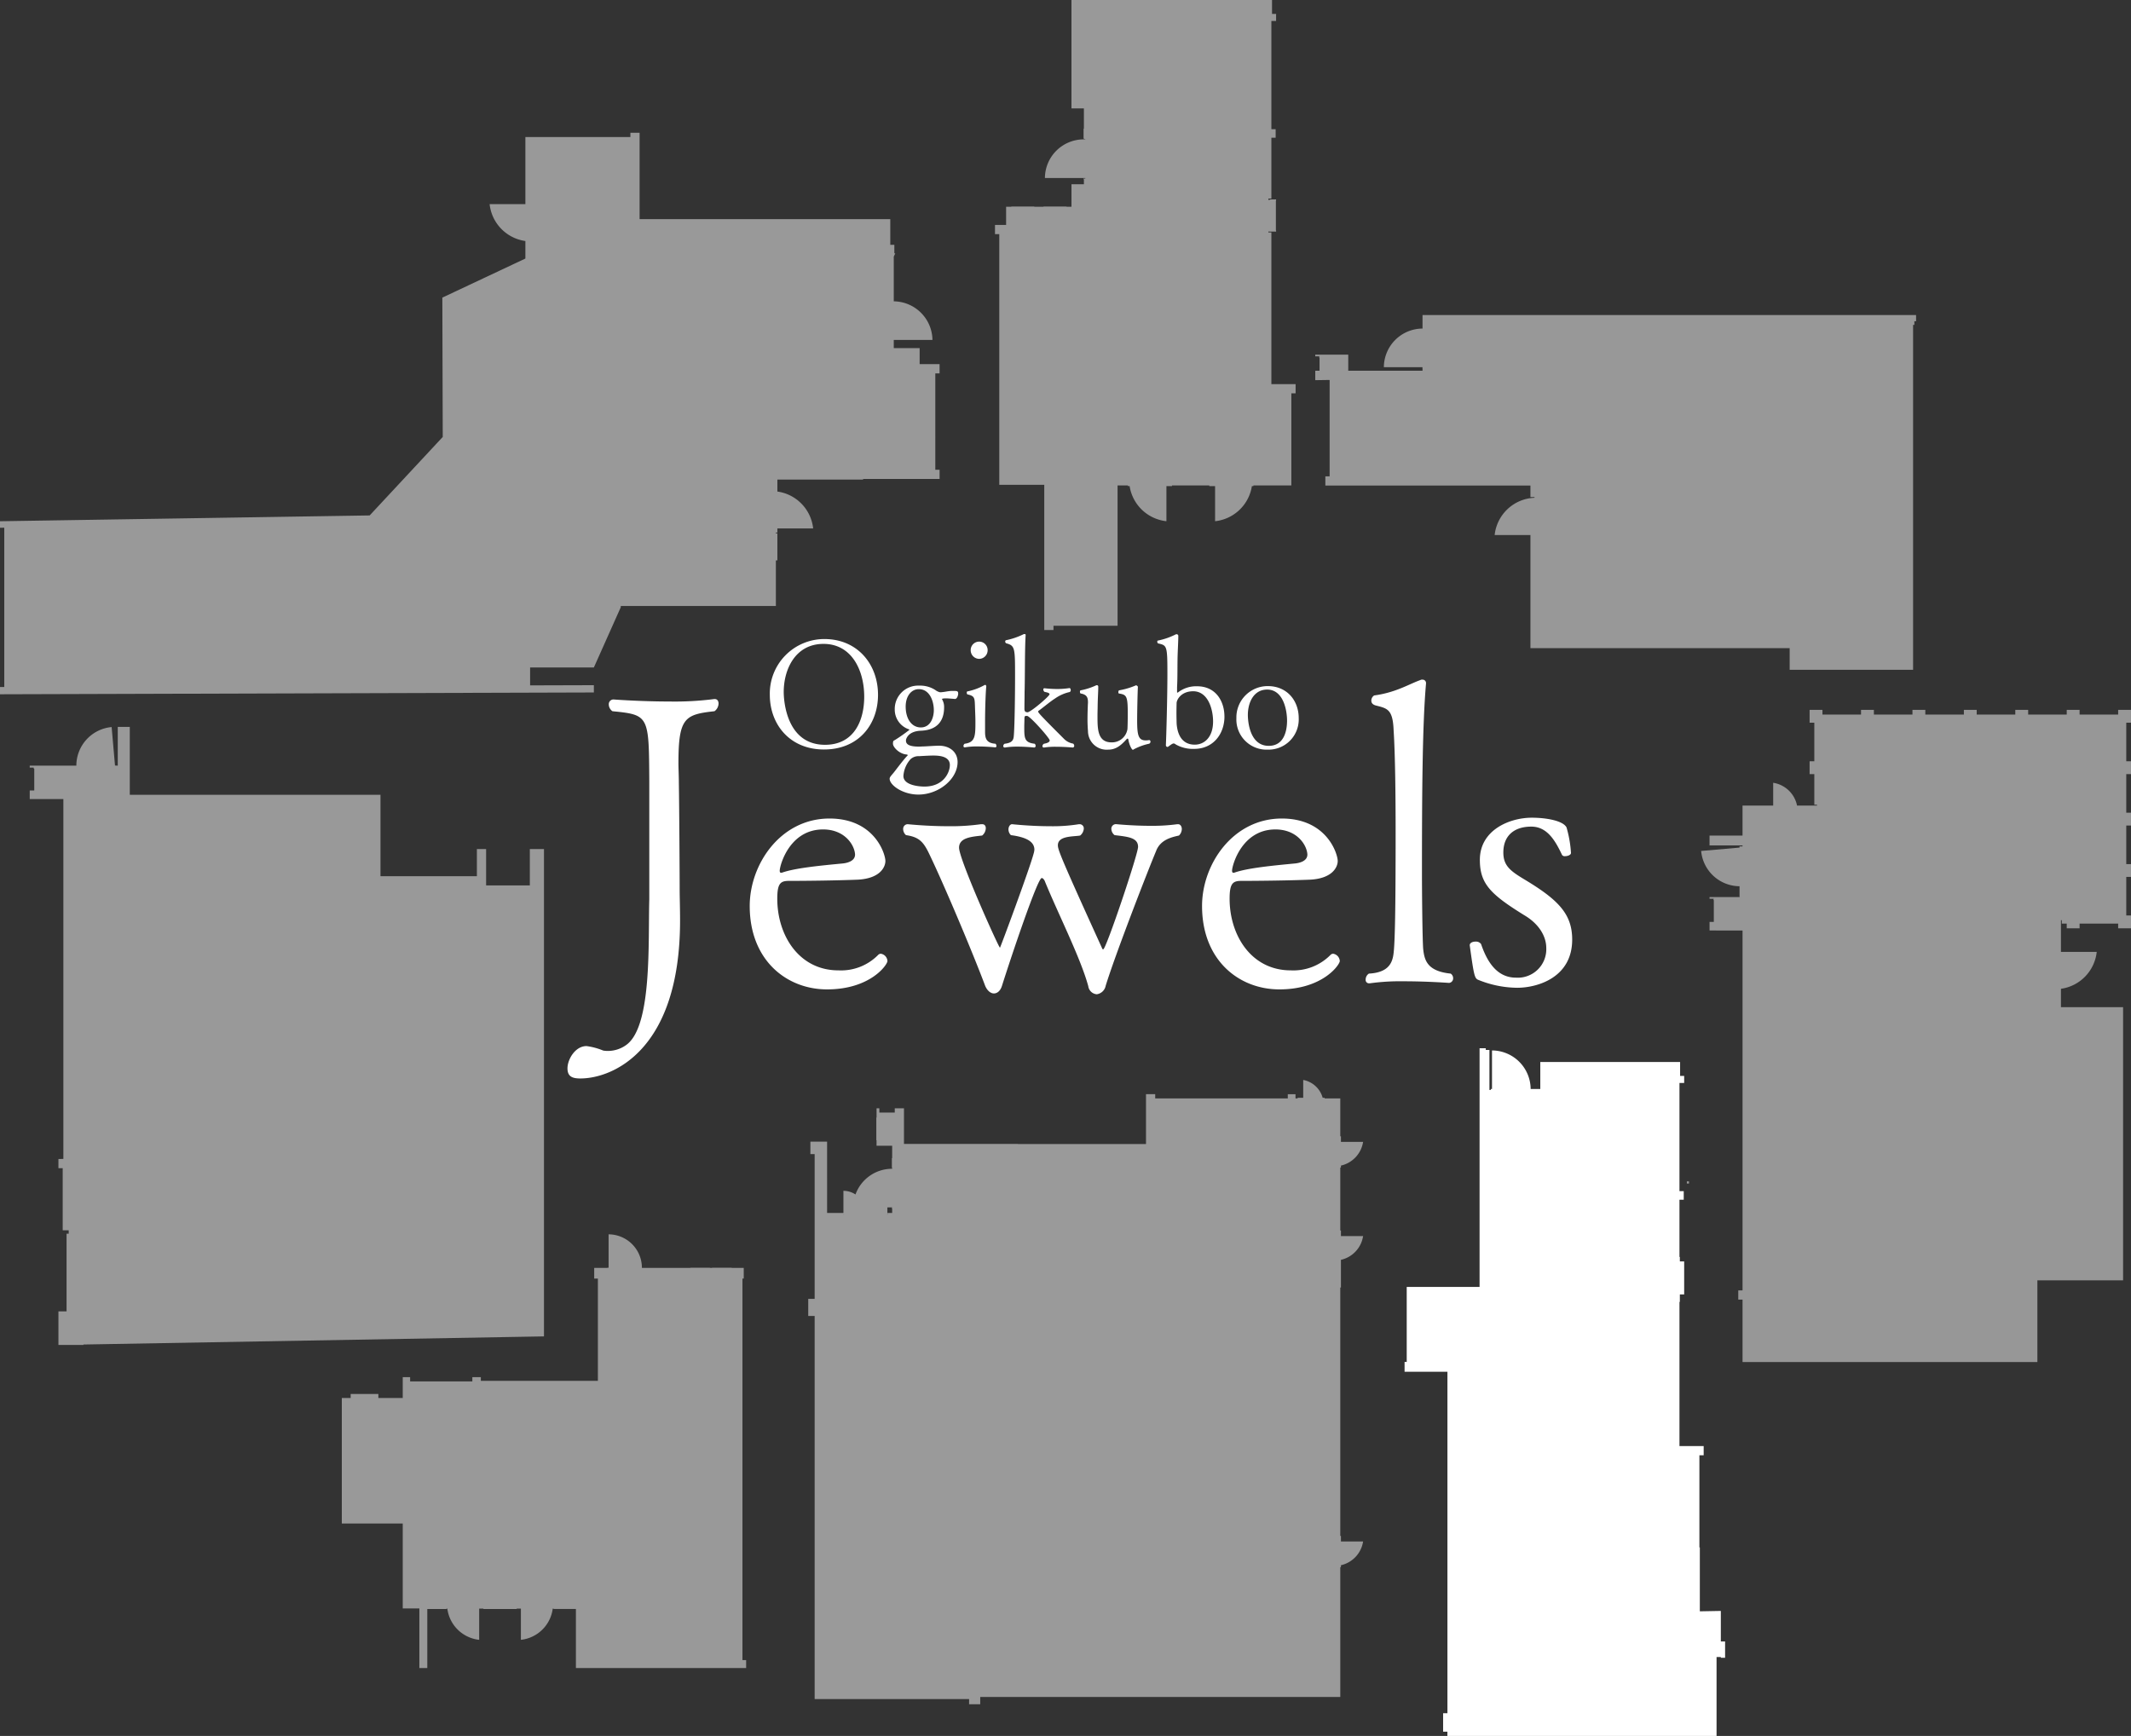 <svg id="tab07-box" xmlns="http://www.w3.org/2000/svg" xmlns:xlink="http://www.w3.org/1999/xlink" width="448.904" height="365.753" viewBox="0 0 448.904 365.753">
  <rect x="0" y="0" width="448.904" height="365.753" fill="#333333" stroke="none"/>
  <defs>
    <clipPath id="clip-path">
      <rect id="長方形_35872" data-name="長方形 35872" width="85.172" height="91.386" transform="translate(72.005 260.066)" fill="none"/>
    </clipPath>
    <clipPath id="clip-path-2">
      <rect id="長方形_35873" data-name="長方形 35873" width="197.927" height="118.303" transform="translate(0 27.977)" fill="none"/>
    </clipPath>
    <clipPath id="clip-path-3">
      <rect id="長方形_35874" data-name="長方形 35874" width="90.55" height="137.42" transform="translate(358.354 149.561)" fill="none"/>
    </clipPath>
    <clipPath id="clip-path-4">
      <rect id="長方形_35876" data-name="長方形 35876" width="349.534" height="130.222" transform="translate(6.262 153.16)" fill="none"/>
    </clipPath>
    <clipPath id="clip-path-5">
      <rect id="長方形_35877" data-name="長方形 35877" width="126.565" height="74.748" transform="translate(277.064 66.374)" fill="none"/>
    </clipPath>
    <clipPath id="clip-path-6">
      <rect id="長方形_35878" data-name="長方形 35878" width="63.328" height="132.748" transform="translate(209.594)" fill="none"/>
    </clipPath>
    <clipPath id="clip-path-7">
      <rect id="長方形_35879" data-name="長方形 35879" width="116.884" height="131.537" transform="translate(170.257 227.539)" fill="none"/>
    </clipPath>
    <clipPath id="clip-path-8">
      <rect id="長方形_35880" data-name="長方形 35880" width="67.525" height="144.89" transform="translate(295.879 220.863)" fill="none"/>
    </clipPath>
  </defs>
  <g id="グループ_79266" data-name="グループ 79266">
    <g id="グループ_79261" data-name="グループ 79261">
      <g id="グループ_79265" data-name="グループ 79265">
        <path id="パス_33970" data-name="パス 33970" d="M173.578,157.913c-7.268,0-11.412-5.354-11.412-11.507a11.479,11.479,0,0,1,11.507-11.761c6.917,0,11.284,5.259,11.284,11.761,0,6.184-4.048,11.507-11.379,11.507m-.1-22.249c-5.961,0-8.383,5.387-8.383,10.136,0,1.914.6,11.125,8.7,11.125,6.183,0,8.255-5.2,8.255-10.136,0-5.579-2.645-11.125-8.574-11.125" fill="#fff"/>
        <path id="パス_33971" data-name="パス 33971" d="M201.847,146.088c0,.478-.255,1.179-.67,1.179h-.032c-1.147-.1-1.625-.128-1.912-.128-.032,0-.8,0-.8.16a.1.1,0,0,0,.032.064,3.162,3.162,0,0,1,.414,1.689c0,2.582-1.211,4.781-4.941,4.909-2.645.127-3.028,1.689-3.091,1.912v.192c0,.828.828,1.243,2.773,1.243.255,0,.51-.032.8-.032,1.02-.032,2.55-.16,3.442-.16,2.327.032,3.857,1.435,3.857,3.443,0,3.57-3.952,6.853-8.256,6.853-3.283,0-6.056-1.976-6.056-3.347,0-.318.351-.669.637-1.02.447-.478,1.945-2.613,3.156-3.889l.032-.031c0-.1-.191-.16-.287-.16-1.5-.127-2.837-1.53-2.837-2.263,0-.574.1-.637.383-.765a35.937,35.937,0,0,0,3.092-2.167q0-.048-.1-.1a4.376,4.376,0,0,1-3-4.176,4.927,4.927,0,0,1,5.164-5.036,5.87,5.87,0,0,1,3.378.924,2.537,2.537,0,0,0,1.02.478c.893-.031,1.562-.255,2.423-.286h.287c.8,0,1.084,0,1.084.51M200.093,161.2c0-1.786-2.04-2.009-3.474-2.009-.829,0-1.817.064-2.964.128a2.528,2.528,0,0,0-1.849.637,5.873,5.873,0,0,0-1.5,3.539c0,1.976,3.347,2.231,4.43,2.231,4.08,0,5.355-3.028,5.355-4.526m-6.534-16c-1.562,0-2.773,1.434-2.773,3.666,0,2.613,1.275,4.4,3.187,4.4,2.072,0,2.742-2.136,2.742-3.634,0-1.881-.861-4.431-3.156-4.431" fill="#fff"/>
        <path id="パス_33972" data-name="パス 33972" d="M209.908,157.148c0,.192-.1.319-.223.319-.032,0-1.785-.191-3.7-.191a14.84,14.84,0,0,0-2.741.191h-.064c-.127,0-.223-.127-.223-.287a.605.605,0,0,1,.255-.478c2.263-.287,2.263-1.689,2.263-4.686,0-1.051-.064-2.1-.1-3.378-.064-1.562-.064-2.008-1.562-2.327-.1-.032-.16-.192-.16-.351s.032-.287.16-.287a12.639,12.639,0,0,0,3.6-1.339c.031-.031.063-.031.127-.031.128,0,.223.159.223.35-.1.765-.255,4.176-.255,7.65v1.849c0,1.307.191,2.423,2.2,2.55a.692.692,0,0,1,.191.446m-3.634-18.328a1.817,1.817,0,0,1-1.785-1.849,1.785,1.785,0,0,1,3.57,0,1.817,1.817,0,0,1-1.785,1.849" fill="#fff"/>
        <path id="パス_33973" data-name="パス 33973" d="M226.29,157.117c0,.223-.127.383-.319.383,0,0-1.689-.16-3.474-.16a15.789,15.789,0,0,0-2.55.16h-.064a.268.268,0,0,1-.287-.287.605.605,0,0,1,.319-.51c.159-.032,1.211-.192,1.211-.7,0-.478-4.08-5.068-4.749-5.163h-.1a.824.824,0,0,0-.319.031c-.127.1-.159.319-.159.67,0,.574-.032,1.115-.032,1.625,0,2.391.032,3.284,2.2,3.539a.626.626,0,0,1,.192.446.325.325,0,0,1-.287.351s-1.753-.192-3.6-.192a16.012,16.012,0,0,0-2.582.192h-.064a.3.3,0,0,1-.287-.319.6.6,0,0,1,.287-.478c1.721-.192,1.881-.893,1.944-1.754.192-2.454.256-9.4.256-12.3,0-6.152,0-6.6-1.849-7.109a.4.4,0,0,1-.223-.382.258.258,0,0,1,.255-.287,15.309,15.309,0,0,0,3.6-1.243.468.468,0,0,1,.223-.032c.127,0,.223.032.223.191v.032c-.191,2.869-.128,8.861-.223,12.017,0,1.243-.032,2.3-.032,3.538,0,.478.223.67.478.67a1.361,1.361,0,0,1,.159.032c.67,0,4.654-3.411,4.654-3.794,0-.318-.606-.414-1.052-.51a.618.618,0,0,1-.255-.51.226.226,0,0,1,.223-.255,24.766,24.766,0,0,0,2.742.16,16.367,16.367,0,0,0,2.518-.192h.032c.159,0,.255.224.255.447a.387.387,0,0,1-.223.382,8.6,8.6,0,0,0-3.092,1.371c-1.02.637-2.837,2.167-3.411,2.55a.229.229,0,0,0-.127.223c0,.255,1.083,1.371,5.387,5.674a3.53,3.53,0,0,0,1.976,1.052.6.6,0,0,1,.223.446" fill="#fff"/>
        <path id="パス_33974" data-name="パス 33974" d="M238.783,157.914a.17.17,0,0,1-.129.064c-.286,0-.828-1.243-.956-2.136-.032-.159-.094-.223-.159-.223s-.128.032-.223.127c-1.115,1.244-2.2,2.2-3.857,2.2a3.934,3.934,0,0,1-4.271-3.921c-.064-.733-.1-1.562-.1-2.391,0-1.083.032-2.135.064-2.868,0-.287.032-.542.032-.8,0-.988-.224-1.626-1.53-1.849-.1-.032-.16-.191-.16-.351s.032-.287.16-.318a13.938,13.938,0,0,0,3.187-1.02.462.462,0,0,1,.223-.064.284.284,0,0,1,.287.287v.255c0,.765-.1,2.072-.126,3.952,0,.351-.033,1.18-.033,2.04,0,2.678,0,5.515,2.964,5.515a3.3,3.3,0,0,0,3.347-2.805c.032-.478.064-1.881.064-3.315,0-3.666-.255-3.921-1.849-4.176-.1,0-.128-.159-.128-.287,0-.191.064-.351.16-.382a15.444,15.444,0,0,0,3.538-1.052h.032c.1,0,.382.159.382.35-.063.893-.158,5.26-.158,7.045,0,3.219.286,4.207,1.848,4.207a4.731,4.731,0,0,0,.669-.063h.032a.289.289,0,0,1,.255.318.451.451,0,0,1-.287.447,12.308,12.308,0,0,0-3.282,1.211" fill="#fff"/>
        <path id="パス_33975" data-name="パス 33975" d="M257.936,150.965c0,3.633-2.327,6.821-6.375,6.821a7.288,7.288,0,0,1-3.921-.957.683.683,0,0,0-.414-.19,1.17,1.17,0,0,0-.35.127c-.256.16-.383.255-.734.511a.345.345,0,0,1-.223.1.358.358,0,0,1-.319-.382v-.032c.064-1.276.319-9.851.319-15.015,0-5.9-.1-5.959-1.912-6.375-.16-.032-.223-.222-.223-.381,0-.1.032-.223.127-.223a14.83,14.83,0,0,0,3.761-1.307.4.4,0,0,1,.192-.033.345.345,0,0,1,.35.319c0,1.308-.127,3.155-.159,4.814-.032,2.359,0,4.238-.1,6.024v.989c0,.1,0,.158.064.158a.547.547,0,0,0,.159-.063,6.218,6.218,0,0,1,3.985-1.275c3.984,0,5.769,3.187,5.769,6.375m-6.6-5.324c-2.391,0-3.411,1.627-3.474,2.455,0,.224-.032,1.147-.032,2.1,0,.924.032,1.881.032,2.135.127,2.328,1.083,4.559,3.825,4.559,2.008,0,3.857-1.563,3.857-4.878,0-2.581-1.052-6.375-4.208-6.375" fill="#fff"/>
        <path id="パス_33976" data-name="パス 33976" d="M267.018,157.946a6.356,6.356,0,0,1-6.567-6.63,6.594,6.594,0,0,1,6.63-6.758c4.017,0,6.5,3.028,6.5,6.758a6.375,6.375,0,0,1-6.566,6.63m-.1-12.655c-2.741,0-4.048,2.614-4.048,5.355,0,1.02.255,6.5,4.4,6.5,3.155,0,3.857-3.028,3.857-5.323,0-1.945-.67-6.535-4.208-6.535" fill="#fff"/>
        <path id="パス_33977" data-name="パス 33977" d="M142.917,160.685c0,1.28.085,2.645.085,4.18.086,4.863.171,19.025.171,22.437,0,1.792.085,4.01.085,6.655,0,27.47-14.332,33.271-20.987,33.271-1.62,0-2.729-.341-2.729-2.133,0-1.876,1.621-4.692,4.009-4.692a13.982,13.982,0,0,1,3.5.939,5.269,5.269,0,0,0,1.109.085,6.58,6.58,0,0,0,4.01-1.45c5.2-4.266,4.351-21.5,4.606-30.542V164.78c-.085-13.991,0-14.162-7.763-14.93a1.783,1.783,0,0,1-.768-1.45.984.984,0,0,1,1.024-1.024s5.631.427,11.688.427a65.312,65.312,0,0,0,9.469-.512h.171c.512,0,.768.427.768.938a2.063,2.063,0,0,1-.853,1.621c-6.228.683-7.593,1.365-7.593,10.835" fill="#fff"/>
        <path id="パス_33978" data-name="パス 33978" d="M174.225,208.46c-8.531,0-16.294-6.142-16.294-17.574,0-8.787,6.483-18.427,16.806-18.427,9.469,0,11.773,7.422,11.773,8.957,0,1.195-1.024,3.669-5.8,3.925-4.181.17-10.494.256-14.5.256-1.792,0-2.474.511-2.474,3.753,0,7.764,4.607,15.1,12.882,15.1a10.964,10.964,0,0,0,8.36-3.242.775.775,0,0,1,.6-.256,1.64,1.64,0,0,1,1.365,1.535c0,.768-3.583,5.972-12.711,5.972m-.853-33.7c-7.081,0-9.128,7.593-9.128,8.7,0,.256.085.426.255.426h.171c2.815-1.023,8.446-1.535,12.882-1.962.768-.085,2.56-.426,2.56-1.877-.086-1.962-2.133-5.289-6.74-5.289" fill="#fff"/>
        <path id="パス_33979" data-name="パス 33979" d="M243.581,179.2c-1.792,4.266-8.616,21.84-10.664,28.494a2.223,2.223,0,0,1-1.877,1.792,1.961,1.961,0,0,1-1.791-1.707c-1.621-5.971-6.484-15.526-9.214-22.266-.171-.256-.341-.512-.6-.512-.853,0-6.313,16.209-8.361,22.693-.341,1.109-1.024,1.621-1.706,1.621s-1.45-.6-1.877-1.706c-2.559-6.825-8.531-20.987-11.6-27.385-1.28-2.73-2.133-3.839-5.034-4.266a1.669,1.669,0,0,1-.6-1.28.965.965,0,0,1,.938-1.023c.086,0,4.01.426,8.617.426a45.16,45.16,0,0,0,6.825-.426h.256c.512,0,.768.341.768.853a2.064,2.064,0,0,1-.768,1.535c-2.218.256-4.863.427-4.863,2.56,0,2.474,8.361,21.072,8.617,21.072.085,0,6.313-16.807,7.081-19.793a3.762,3.762,0,0,0,.17-.853c0-1.706-1.706-2.644-4.948-3.071a1.685,1.685,0,0,1-.512-1.194c0-.6.341-1.109.768-1.109,0,0,3.839.426,8.019.426a34.349,34.349,0,0,0,6.057-.426h.171a.876.876,0,0,1,.853.938,2.045,2.045,0,0,1-.768,1.45c-1.365.256-4.692,0-4.692,2.048,0,.938.6,2.559,9.3,21.669a.272.272,0,0,0,.256.256c.6,0,7.337-20.048,7.337-21.584,0-1.962-2.133-2.133-4.948-2.474a1.752,1.752,0,0,1-.682-1.28.967.967,0,0,1,1.108-1.023s3.413.341,7.167.341a39.141,39.141,0,0,0,5.63-.341h.171c.426,0,.768.426.768,1.023a1.954,1.954,0,0,1-.6,1.365c-1.536.342-3.84.854-4.778,3.157" fill="#fff"/>
        <path id="パス_33980" data-name="パス 33980" d="M269.512,208.46c-8.532,0-16.295-6.142-16.295-17.574,0-8.787,6.484-18.427,16.806-18.427,9.47,0,11.773,7.422,11.773,8.957,0,1.195-1.024,3.669-5.8,3.925-4.181.17-10.492.256-14.5.256-1.791,0-2.474.511-2.474,3.753,0,7.764,4.607,15.1,12.882,15.1a10.965,10.965,0,0,0,8.36-3.242.776.776,0,0,1,.6-.256,1.641,1.641,0,0,1,1.366,1.535c0,.768-3.582,5.972-12.711,5.972m-.853-33.7c-7.082,0-9.129,7.593-9.129,8.7,0,.256.085.426.256.426h.17c2.816-1.023,8.446-1.535,12.883-1.962.768-.085,2.559-.426,2.559-1.877-.085-1.962-2.132-5.289-6.739-5.289" fill="#fff"/>
        <path id="パス_33981" data-name="パス 33981" d="M306.108,206.071a.955.955,0,0,1-.853,1.024s-4.607-.342-9.384-.342a47.225,47.225,0,0,0-7.337.427h-.171a.7.7,0,0,1-.682-.768,1.507,1.507,0,0,1,.682-1.279c4.948-.256,5.119-3.157,5.289-5.2.171-2.389.342-7.081.342-24.314,0-7.678-.085-16.636-.427-21.84-.17-4.351-1.365-4.522-3.668-5.119-.768-.171-1.024-.6-1.024-1.024a1.293,1.293,0,0,1,.6-1.109c4.522-.6,7.337-2.388,9.726-3.242a.64.64,0,0,1,.426-.085.711.711,0,0,1,.768.768v.085c-.768,8.617-.853,23.376-.853,40.182,0,3.413.085,13.394.256,15.7.256,2.3.768,4.692,5.8,5.2a1.177,1.177,0,0,1,.512.938" fill="#fff"/>
        <path id="パス_33982" data-name="パス 33982" d="M319.586,208.119a22.283,22.283,0,0,1-8.275-1.706c-.683-.341-.853-1.024-1.706-7.252,0-.512.6-.768,1.194-.768a1.327,1.327,0,0,1,1.194.512c1.109,3.242,3.072,7.081,7.337,7.081a6,6,0,0,0,6.4-6.228c0-2.644-1.706-5.2-4.606-6.91-7.167-4.436-9.385-6.654-9.385-11.688,0-6.313,6.313-8.872,10.92-8.872,3.242,0,6.655.683,7.337,2.047a24.7,24.7,0,0,1,.938,5.375c0,.427-.682.683-1.279.683a.668.668,0,0,1-.6-.256c-1.45-3.072-3.156-5.972-6.483-5.972-3.583,0-5.887,1.877-5.887,5.46,0,2.815,1.536,3.924,4.522,5.716,7.081,4.265,9.981,7.251,9.981,12.626,0,8.019-7.336,10.152-11.6,10.152" fill="#fff"/>
      </g>
    </g>
  </g>
  <g id="グループ_79264" data-name="グループ 79264">
    <g id="グループ_79235" data-name="グループ 79235" opacity="0.503" style="mix-blend-mode: overlay;isolation: isolate">
      <g id="グループ_79234" data-name="グループ 79234">
        <g id="グループ_79233" data-name="グループ 79233" clip-path="url(#clip-path)">
          <path id="パス_33993" data-name="パス 33993" d="M156.4,349.78V269.392h.272v-2.256h-2.508V267.1h-.039v.039h-.016V267.1h-4.091v.039H150V267.1h-.039v.039h-.35V267.1h-.039v.039h-.015V267.1h-4.091v.039h-.016V267.1h-.039v.039H135.219v-.054a7.05,7.05,0,0,0-7.016-7.016v7.07h-.1v-.078h-.116v.078h-2.816v2.256h.778v21.546H101.29v-.778H99.5v.894H86.394v-.894H84.839v4.394H79.705V293.7H73.871v.855H72V321H84.839v17.89h3.5v12.561h1.672V339.007h4.045v-.077h.177a7.577,7.577,0,0,0,6.707,6.571V338.93h.894v.077h7v-.077h.894V345.5a7.577,7.577,0,0,0,6.707-6.571h.177v.077h4.706v12.445h35.858V349.78Z" fill="#fff"/>
        </g>
      </g>
    </g>
    <g id="グループ_79238" data-name="グループ 79238" opacity="0.501" style="mix-blend-mode: overlay;isolation: isolate">
      <g id="グループ_79237" data-name="グループ 79237">
        <g id="グループ_79236" data-name="グループ 79236" clip-path="url(#clip-path-2)">
          <path id="パス_33994" data-name="パス 33994" d="M197.926,76.725h-4.2V73.34h-5.45V71.625h8.15a8.242,8.242,0,0,0-8.15-8.135V54.066l.323-.691h-.2V51.584h-.857V46.167H134.734V27.977h-1.941v.9H110.676V43.008H103.14a8.8,8.8,0,0,0,7.536,7.773v3.691l-4.6,2.167L93.361,62.621l-.18.084L93.266,92.2l-.018-.119L77.871,108.6,0,109.823V111.2l.9-.015v33.56l-.9,0v1.535l5.476-.017h0L125.1,145.9v-1.534l-13.43.04v-3.772H125.1l5.663-12.683v-.271h32.679v-9.614h.316v-5.688h-.316v-.18h.316v-.858h7.537a8.8,8.8,0,0,0-7.537-7.773v-2.518h18.055v-.136h16.114v-1.94h-.9V78.666h.9Z" fill="#fff"/>
        </g>
      </g>
    </g>
    <g id="グループ_79241" data-name="グループ 79241" opacity="0.489" style="mix-blend-mode: overlay;isolation: isolate">
      <g id="グループ_79240" data-name="グループ 79240">
        <g id="グループ_79239" data-name="グループ 79239" clip-path="url(#clip-path-3)">
          <path id="パス_33995" data-name="パス 33995" d="M448.9,152.269v-2.708H446.2v.993h-8.125v-.993h-2.708v.993h-8.125v-.993H424.53v.993H416.4v-.993H413.7v.993h-8.125v-.993h-2.708v.993h-8.125v-.993h-2.708v.993h-8.125v-.993H381.2v2.708h.993v8.125H381.2V163.1h.993v6.454h.563v.181h-4.2a6.073,6.073,0,0,0-5.028-4.807v4.807H367.07v6.319h-6.951v2.076h6.951v.2h-.632v.255l-8.085.707a8.175,8.175,0,0,0,8.085,7.433v2.346h-.022v-.061h-.046v.061h-.018v-.061h-6.233v.361h.97v.018h-.135v.252h.068v4.6h-.9v1.805h1.412v.009h5.539v75.821h-.9v1.941h.9v13.158h62.109v-17.22h18.055v-57.55h-13.09v-3.872a8.794,8.794,0,0,0,7.536-7.773h-7.536v-6.68h.181v.722h1.038v.993h2.708v-.993H446.2v.993H448.9v-2.709h-.993v-8.124h.993V182.06h-.993v-8.125h.993v-2.709h-.993V163.1h.993v-2.708h-.993v-8.125Z" fill="#fff"/>
        </g>
      </g>
    </g>
    <g id="グループ_79244" data-name="グループ 79244" opacity="0.502" style="mix-blend-mode: overlay;isolation: isolate">
      <g id="グループ_79243" data-name="グループ 79243">
        <g id="グループ_79242" data-name="グループ 79242" clip-path="url(#clip-path-4)">
          <rect id="長方形_35875" data-name="長方形 35875" width="0.451" height="0.451" transform="translate(355.344 248.911)" fill="#fff"/>
          <path id="パス_33996" data-name="パス 33996" d="M111.612,178.892v7.66H102.4v-7.66h-1.941v5.719H80.151V167.459H27.341v-14.3H24.808v8.161h-.329v-.045h-.136v.045h-.117V161.3l-.71-8.112a8.175,8.175,0,0,0-7.433,8.112v.018H6.262v.406H7.1v.226h.117v4.6H6.262v1.806h7.086v75.83H12.31v1.941h.9v13.09h1.264v.722h-.452v16.364H12.31v7.073h5.271v-.093l97.01-1.712V178.892Z" fill="#fff"/>
        </g>
      </g>
    </g>
    <g id="グループ_79247" data-name="グループ 79247" opacity="0.496" style="mix-blend-mode: overlay;isolation: isolate">
      <g id="グループ_79246" data-name="グループ 79246">
        <g id="グループ_79245" data-name="グループ 79245" clip-path="url(#clip-path-5)">
          <path id="パス_33997" data-name="パス 33997" d="M403.629,66.375H299.66v2.851a8.182,8.182,0,0,0-8.143,8.142h8.143v.118h-.028v.136h.028v.488H284.015V74.725h-6.951v.361h.9V75.1H277.9v.253h.067V78.11h-.9V80.1l3.024-.044v20.312h-.9V102.3h43.2v2.437h.858v.144a8.791,8.791,0,0,0-8.394,7.846h7.536v23.833H377v4.559h26V68.451h.27v-.767h.362ZM287.141,101.411h.174v.02Zm13.174,0h.084l-.084.01Z" fill="#fff"/>
        </g>
      </g>
    </g>
    <g id="グループ_79250" data-name="グループ 79250" opacity="0.501" style="mix-blend-mode: overlay;isolation: isolate">
      <g id="グループ_79249" data-name="グループ 79249">
        <g id="グループ_79248" data-name="グループ 79248" clip-path="url(#clip-path-6)">
          <path id="パス_33998" data-name="パス 33998" d="M267.822,80.931V48.974h-.632v-.191h.316v.01h1.309v-.225h-.044v-6.32h.044v-.225h-1.309v.09h-.316v-.271h.632V29.023h.9V27.218h-.9V4.423h.993V2.934h-.858V0H225.709V22.839h2.618v4.288h-.069v2.031h.063v.136h.3v.072h-.361a8.182,8.182,0,0,0-8.143,8.143h8.5v.117h-.388v.136h.1v1.056h-2.618v4.739h-1.038v-.045h-.045v.045h-.018v-.045h-4.749v.045h-.018v-.045H219.8v.045h-1.9v-.045h-.045v.045h-.018v-.045h-4.749v.045h-.018v-.045h-.045v.045h-1.083v3.837H209.6v1.941h.9v52.811h9.479v30.6h1.941v-.9h13.5V102.281h2.166v.135h.371a8.8,8.8,0,0,0,7.754,7.4v-7.4h1.173v-.135h7.854v.135h1.224v7.4a8.794,8.794,0,0,0,7.753-7.4h.322v-.135h7.989V82.872h.9V80.931Z" fill="#fff"/>
        </g>
      </g>
    </g>
    <g id="グループ_79253" data-name="グループ 79253" opacity="0.505" style="mix-blend-mode: overlay;isolation: isolate">
      <g id="グループ_79252" data-name="グループ 79252">
        <g id="グループ_79251" data-name="グループ 79251" clip-path="url(#clip-path-7)">
          <path id="パス_33999" data-name="パス 33999" d="M282.472,271.271v-5.83a6.071,6.071,0,0,0,4.67-5h-4.67v-1.173h-.136V246h.136v-.416a6.071,6.071,0,0,0,4.67-5h-4.67v-1.173h-.136V231.43h-3.293v-.136h-.416a5.256,5.256,0,0,0-4.1-3.754v3.754h-1.174v.136h-.451v-.89h-1.624v.89h-27.93v-.9h-1.94v10.514h-26.96v-.021H190.426v-7.513h-1.94v.9h-3.249v-.9h-.586v1.94H184.6v.045h.046v.017H184.6v4.747h.181v.018H184.6v.045h.046V241.4h3.293v2.617h-.063v2.031h.063v.207h-.063a8.188,8.188,0,0,0-7.663,5.415,4.586,4.586,0,0,0-2.543-.77v4.99h9.259v-1.5h1.01v.117h-.09v.136h.09v.926H187v-.045h-.045v.379h-.136v-.018h-9.024v.018h-.135v-.379h-.045v.045h-3.384V240.544h-3.52v2.617h.9v30.5h-1.354v3.61h1.354v80.718h32.532v1.083h2.346v-1.535h75.847V330.2h.136v-.415a6.073,6.073,0,0,0,4.67-5h-4.67v-1.173h-.136v-52.34Z" fill="#fff"/>
        </g>
      </g>
    </g>
    <g id="グループ_79256" data-name="グループ 79256" style="mix-blend-mode: overlay;isolation: isolate">
      <g id="グループ_79255" data-name="グループ 79255">
        <g id="グループ_79254" data-name="グループ 79254" clip-path="url(#clip-path-8)">
          <path id="パス_34000" data-name="パス 34000" d="M362.5,345.848v-6.434l-4.423.083V326.033h-.091V306.624h.9v-1.941h-5.1V274.3h.083v-1.57h.909v-6.952h-.909v-.947h-.083V252.775h.9v-1.806h-.9V228.175h.992v-1.489h-.857v-2.934H324.47v5.687h-2.032a8.182,8.182,0,0,0-8.142-8.116v8.116h-.253v.208h-.289v-8.423h-.768v-.361h-1.308v50.283H296.331v15.8h-.452v2.076h9.028v71.949H304v3.882h.9v.9H361.6v-16.62h.9v.145h.9v-3.43Z" fill="#fff"/>
        </g>
      </g>
    </g>
  </g>
</svg>
